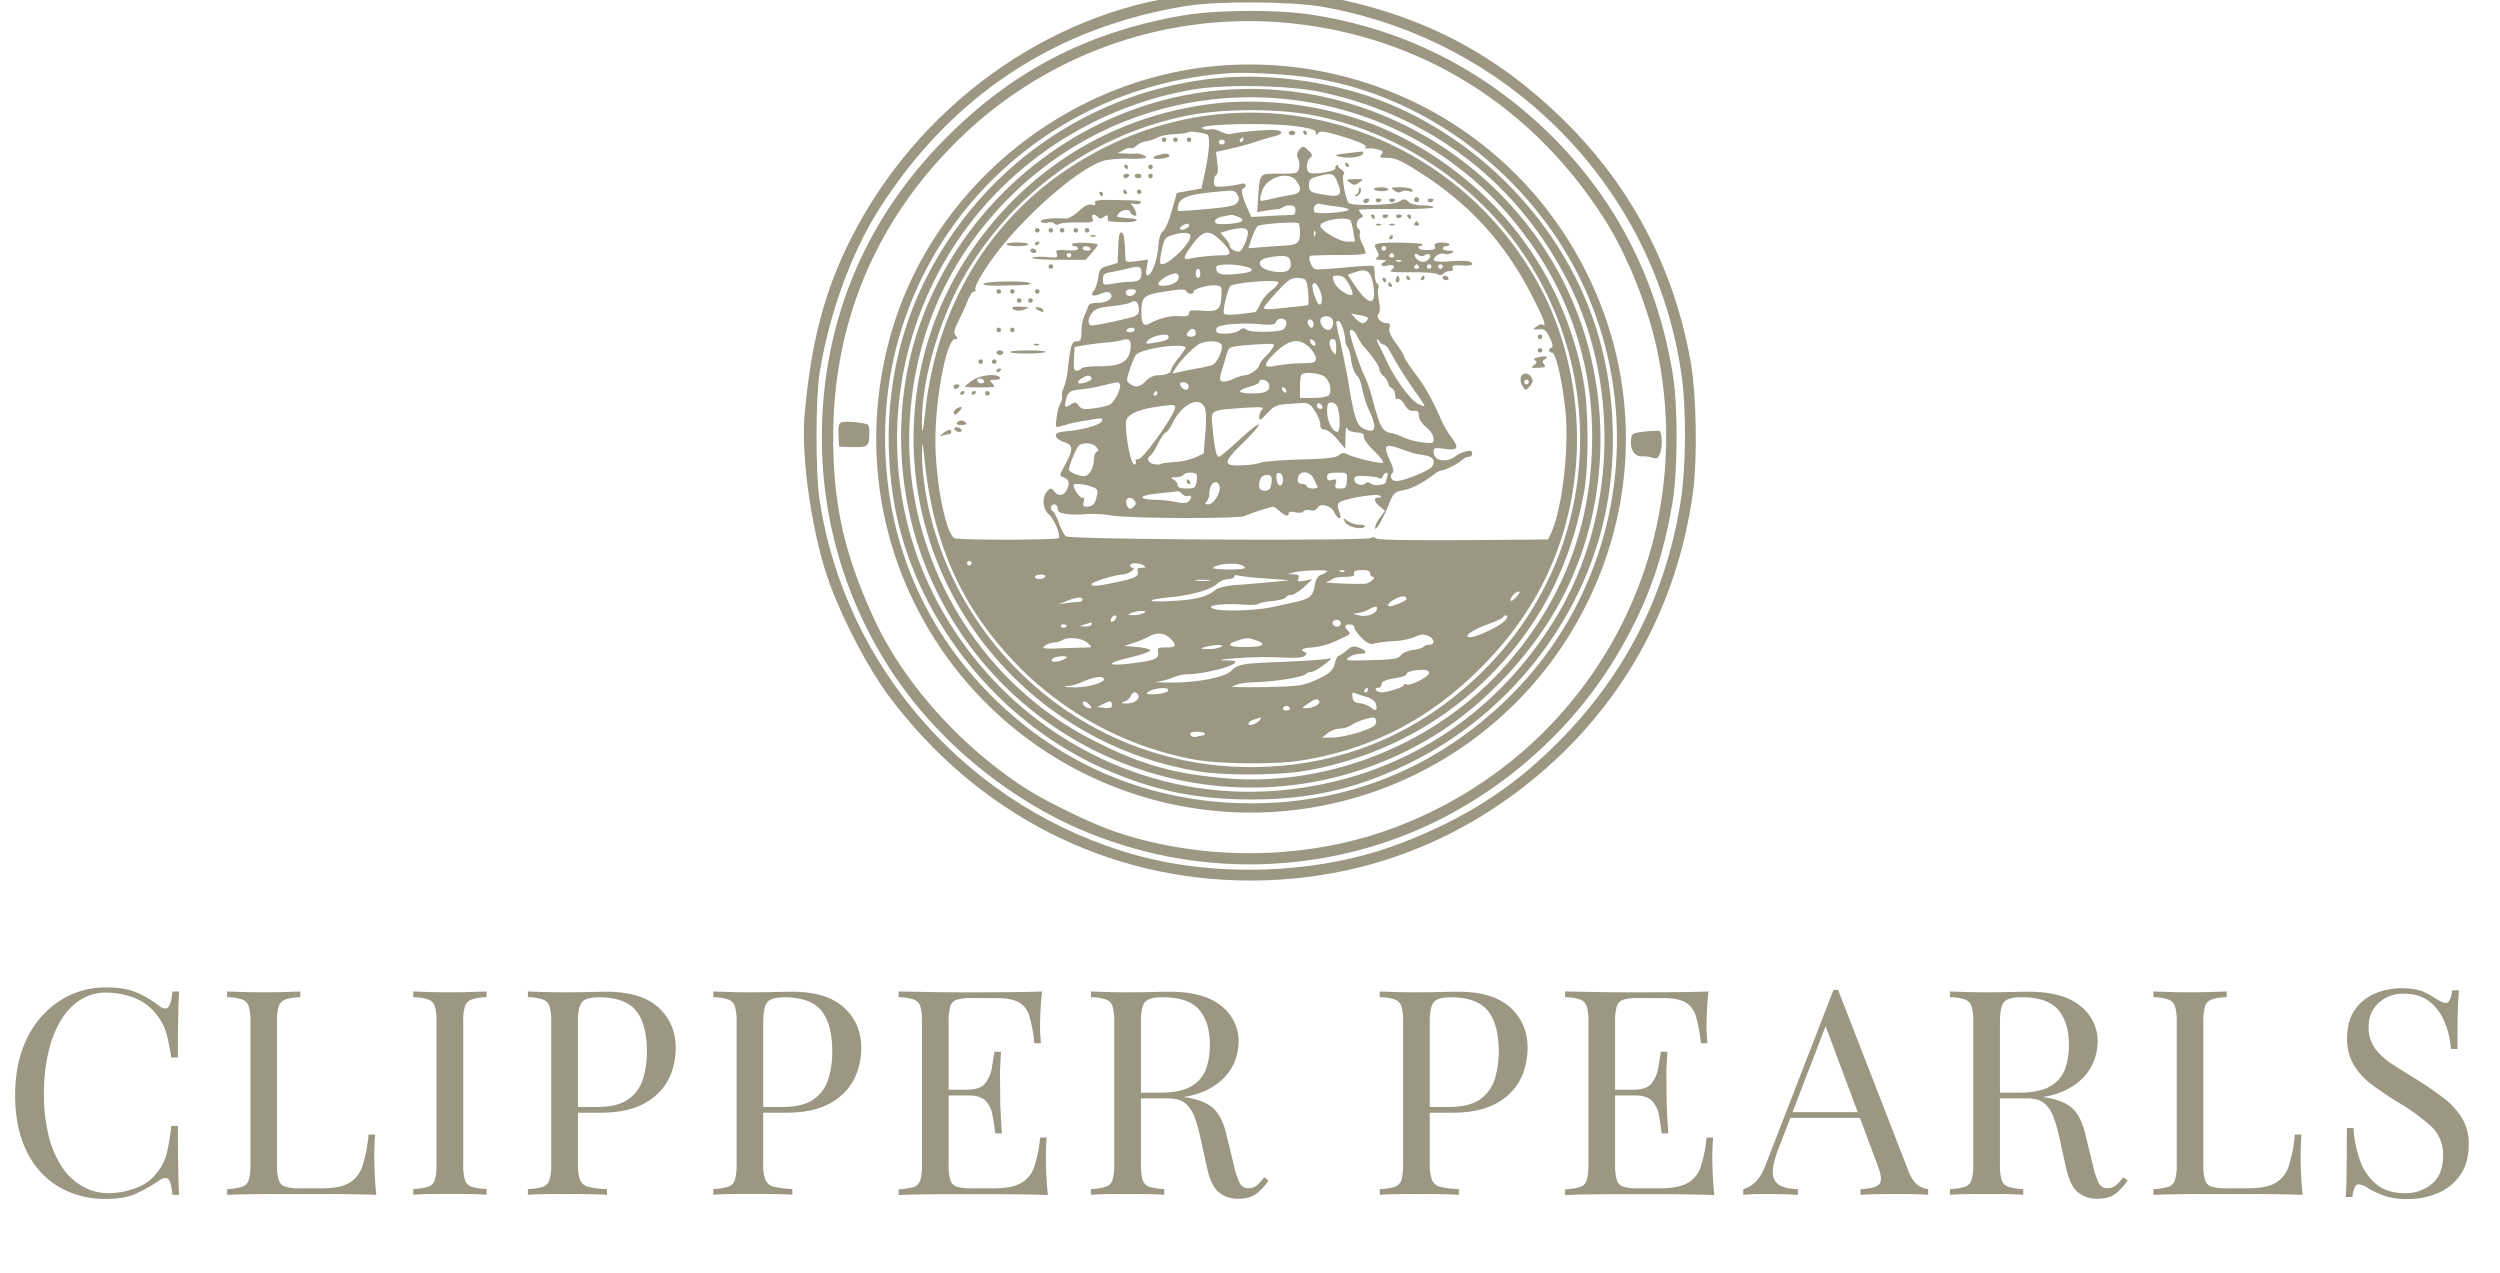 <svg id="Layer_1" data-name="Layer 1" xmlns="http://www.w3.org/2000/svg" xmlns:xlink="http://www.w3.org/1999/xlink" viewBox="0 0 1103.87 562.19"><defs><style>.cls-1{fill:none;}.cls-2{clip-path:url(#clip-path);}.cls-3{fill:#9b9782;}</style><clipPath id="clip-path"><rect class="cls-1" x="354.93" y="-4" width="394" height="393"/></clipPath></defs><g class="cls-2"><path class="cls-3" d="M536.52-3.7c-1.6.2-7,.9-12,1.5-62.1,7.8-119.6,49.4-149,108-11.6,23-17.5,45.8-20.3,77.9-1.6,19.1,3.7,54.2,11.3,74.5,6.3,16.9,17,37.1,25.9,49.1,39,52.09,96.4,81.5,159.6,81.5,44.1,0,85.2-13.91,120-40.8,42.2-32.4,68.6-78.4,75.6-131.3,1.9-14.8,1.4-42.3-1-56.3-7.2-41.4-26-77.51-55.5-106.7-30.7-30.4-64.4-47.81-107.6-55.5-8.5-1.5-40.4-2.81-47-1.9ZM584,3c82.7,14.7,146.5,79.8,158.4,162,2.3,15.6,2.1,41.5-.4,57-6.6,41-24.5,76.1-54,105.7-20,20.19-41,33.69-69.4,44.6-34.8,13.4-79.7,15.5-116.6,5.4-73.7-20.31-129.1-82.6-140.2-157.5-1.7-11.8-1.7-44.5.1-55.5,4.1-25.9,14-53.1,26.3-72.4C420,42.3,466.12,11.89,524,2.6c13.9-2.21,46.3-2,60,.4Zm0,0"/><path class="cls-3" d="M523,6.7c-41.9,7.1-75.1,24.1-104.6,53.5-36.4,36.19-55.5,82-55.5,133a187.6,187.6,0,0,0,31.3,104c21.5,32.5,56,59.69,92.3,72.8a188.41,188.41,0,0,0,129.7.3c39.9-14.5,75.7-44,97.5-80.6,13.3-22.2,20.5-42.1,24.9-68.5,2.2-13.6,2.3-42.5,0-56-6.7-41.1-24.5-76.2-53.1-104.81C655.62,30.7,619.12,12.3,577.72,6.3c-14.5-2.1-40.8-1.91-54.7.4Zm55.2,4.6c54.4,7.9,100.7,38.4,130.9,86.5,9.8,15.7,19,38.9,22.8,57.7,18.3,89.89-31,178.5-117.2,210.3-38.2,14.09-83.5,14.59-122.7,1.3-10.1-3.5-29.8-13-39-18.9-28.9-18.6-54.3-47-67.3-75.5-12.9-28.1-17.8-50.1-17.8-79.5-.1-50,18.4-94.6,53.7-129.9a183,183,0,0,1,156.6-52Zm0,0"/></g><path class="cls-3" d="M541.52,28.8c-70.5,4.4-132.3,55.4-149.4,123.4-9.9,39.2-5.6,79.5,12,114.8a165.45,165.45,0,0,0,296.6-.61c27.9-56.29,21.5-122.09-16.8-172.69-33.2-43.9-86.9-68.31-142.4-64.9Zm33.5,5c56.8,7,108.7,48.8,129,104,21.9,59.4,6.9,126.5-38.2,170.5-31.2,30.5-70,46.4-113.3,46.4-44.2,0-84.1-16.6-115.1-47.81-30.4-30.59-46.6-70.09-46.6-113.79,0-85.1,66.2-155,152.2-160.8,6.7-.41,22.4.3,32,1.5Zm0,0"/><path class="cls-3" d="M534.72,34.8c-54.4,6.3-101.4,39.3-126.1,88.7-14.2,28.3-19.2,60.89-14.5,94.2,7.5,52.8,45.9,102,96,122.9,20.9,8.79,38.6,12.29,61.9,12.4,27.6.1,49.7-5.3,74-17.9,39.5-20.6,69.5-57.8,80.9-100.4,6.9-25.7,7-55.1.2-81.6-12.4-48.71-50.3-90.71-98-108.9-22.5-8.5-51-12.2-74.4-9.4Zm48.8,5.9c48.6,10.4,87.2,40.4,109.4,84.8,23.2,46.4,20.2,106.3-7.6,149.89-26.9,42.41-68.5,68.31-118,73.41-57.4,5.9-113.4-21-145.8-70.2-44.3-66.9-29.3-157.8,34-207.4a158.79,158.79,0,0,1,70.9-31.6c14.2-2.5,42.8-2,57.1,1.1Zm0,0"/><path class="cls-3" d="M546,39.39c-62.6,2.5-118.6,44.11-139.8,103.81-12.3,34.6-10.9,75.5,3.8,110,36.8,86.6,140.8,120.69,221.5,72.69,24.1-14.29,46.7-38.69,59.4-64,21.2-42.09,21-94.59-.4-137.19-27.2-54-84.3-87.7-144.5-85.31Zm21.1,4.31a149.8,149.8,0,0,1,106.8,61A146.09,146.09,0,0,1,703,193.2c0,37.6-12.4,70.9-37.1,99.4-30.4,35.2-78.2,54.79-124.2,51.1-23.6-2-37.8-6-59-16.81-53.3-27-85.9-85.69-80.7-145.39,3.1-36.6,17.9-68.4,43.6-94.2a150.2,150.2,0,0,1,121.5-43.6Zm0,0"/><path class="cls-3" d="M532.52,46.2c-43.4,6.1-80.6,29.69-105,66.6-28.8,43.5-32.1,100-8.4,147.09a150.33,150.33,0,0,0,111.4,80.91c11.2,1.7,35,1.5,46.2-.5,38.2-6.8,71.4-26.91,94.5-57.3,14.7-19.4,23.8-40.8,28.4-66.8,1.8-10.4,1.8-34.5-.1-45.9-7.9-47.9-37.9-88.3-82.2-110.5-24.9-12.4-56.8-17.6-84.8-13.6Zm45.7,4.4A144,144,0,0,1,632,72.3c77.7,50.8,88.4,160.4,21.8,225-27.9,27.2-62.5,41.3-101.1,41.4a144.41,144.41,0,0,1-103.1-42.6,146.51,146.51,0,0,1-38.1-65.8c-2.6-9.2-4.5-22.4-4.4-30.1.1-6.4.2-5.9,1.4,5.1,4.1,37,17.4,65.2,42.8,90.5a147.06,147.06,0,0,0,76.1,39.59c11.2,2,35.9,2.21,47.1.41,31.2-5,56.8-18.3,79.5-41.1q37.65-37.65,41.9-89.9c2-25.4-3.2-53-14.3-75-34.9-69.1-117.4-98.9-187.4-67.7-48.5,21.5-79.5,64.7-85.6,119.1-1.2,10.5-1.4,11.2-1.5,5.5-.3-17.9,7.4-44.9,18-63.6,21.3-37.4,56.6-63.21,98.4-71.9,15.1-3.2,38.7-3.4,54.7-.6Zm-4.9,5.29c5.8.91,7.7,1.51,7.7,2.71s.2,1.29.9.3,1.9-1.1,6.7.2c9,2.4,15.9,5.2,14.3,5.9-.8.39-.3.6,1.1.5a15.14,15.14,0,0,1,4.8.6c1.9.6,2.1,1,1.1,2.2s-.5,1.4,2.8,1.4c3.1,0,6,1.19,12.9,5.6,23.5,14.7,39.6,32.5,52,57.6,4.3,8.5,5.3,11.5,3.5,10.4-.4-.3-1.7.1-2.7.9-1.8,1.3-1.7,1.4,1.1,1.2,2.5-.2,3.2.4,4.8,3.8,1.3,2.6,1.5,4.1.8,4.3-1.6.5-1.4,2.2.2,2.2s4.4,11.7,5.9,25.8c1.7,16.6-1.5,43.7-6.4,54l-1.3,2.7-37.4.3c-25.2.1-37.8-.1-38.6-.8s-1.6-.7-1.9-.2c-.9,1.4-133.2.8-135-.7-.8-.7-2.2-3.4-3.2-6.2s-2.2-4.9-2.6-4.9-.8-.7-.8-1.5a1.54,1.54,0,0,1,1.5-1.5,1.72,1.72,0,0,1,1.5,1.9c0,1.4,1,2,4.3,2.4a37.46,37.46,0,0,0,8.2,0,51.1,51.1,0,0,1,11.2.6c8.9,1.4,56.5,1.5,59,.2,1.6-.9,11.5-4.1,12.6-4.1a14.54,14.54,0,0,1,2.7,2c2.6,2.2,4,2.6,4,.9,0-.7,1.1-.8,2.9-.4s3.2.2,3.6-.4,1.7-.8,3-.5c1.6.4,2.6,0,3.2-1.1,1.3-2.3,6.1-.9,7.5,2.1.6,1.3,1.5,2.4,2,2.4,1,0,1-.3-.1-3.4-.7-1.7-.6-2.7.2-3.4,2-1.6,16-4.1,17.7-3.1,1.3.7,1.2.8-.2.9-2.5,0-2.2,1.8.5,4l2.2,1.8-2.3,3.2c-1.3,1.7-2.2,3.8-2,4.6.3,1.3,3.6-4.5,6-10.6,2-5,2.6-5.5,6.7-6.3,3.8-.8,8.2-3.1,13.6-7.2a7.18,7.18,0,0,1,3.1-1.5c1.5,0,7.3-3,9.2-4.8a5.34,5.34,0,0,1,2.8-1.2,1.45,1.45,0,0,0,1.4-1.5c0-1.2-.7-1.4-2.7-.9a12.32,12.32,0,0,0-4.3,1.9c-4.2,3.4-10,2.5-10-1.7,0-1.8.5-1.9,5-1.3,5.9.8,6.4-.3,2.5-5.6a40.91,40.91,0,0,1-4-6.9c-4.3-9.7-7.3-15.1-11.7-20.8-2.6-3.5-4.8-6.8-4.8-7.4s-1.6-3.2-3.6-5.9c-2.5-3.4-3.4-5.5-2.9-6.9s.2-2-1.3-2c-2.6,0-4.9-2.7-3.5-4.1.6-.6.7-2.7.2-5.5-.5-2.4-.6-5-.3-5.8a1.78,1.78,0,0,0-.5-2.1c-.6-.3-1.1-2.1-1.1-4s-.3-3.6-.7-3.8-6,.1-12.3.7-12.2,1-13.2.79c-1.5-.29-3.4-4.89-2.4-5.89.2-.2,5.9-.4,12.5-.4,7.8.1,12.1-.3,12.1-.9a13.07,13.07,0,0,0-1.6-4.1c-.8-1.71-1.3-3.71-1-4.5a1.6,1.6,0,0,0-.4-1.9c-1.6-1-1.1-4.2.7-4.9,1.2-.5,1.4-.91.5-1.8a3.65,3.65,0,0,1-1.2-1.8c0-.31,7.4-.5,16.5-.4S633,92,633,91.5s-2.1-.8-4.7-.8c-2.8,0-5.3-.6-6.4-1.6-1.5-1.4-2-1.4-4.1-.1-2.6,1.7-21.4,2.1-22.4.5-1.5-2.4-3.1-11.9-2.1-12.5.6-.4.2-1.2-.9-2s-1.8-1.61-1.6-1.8-.1-.4-.5-.31a1.5,1.5,0,0,0-.7,1.5c.2,1.31-9.8,2.91-11.5,1.81-1.6-.9-1.3-5,.3-6.4,1.3-1.1,1.2-1.5-.5-3.2-2.3-2.3-2.8-2.4-4.4-.21a3,3,0,0,0-.3,3.61,7.78,7.78,0,0,1,.4,4.3c-.6,2.3-1,2.4-8.6,2.4-9.1,0-8.6-.6-9.5,10.69l-.4,6.31,3.2-.6c1.8-.3,4.2-.6,5.4-.71a4.85,4.85,0,0,0,2.9-1,5.75,5.75,0,0,1,3.1-.69c1.6,0,2.3.6,2.3,2,0,1.1-.3,2-.7,2.1s-4.8.2-9.8.5l-9,.5-1.7-3.8c-2.5-5.8-3-8.11-1.8-8.8,1.8-1.1,1.1-2.7-1-2a47,47,0,0,1-7,1.1c-4.7.3-5,.2-5-2.1,0-1.31.5-2.7,1.1-3,.7-.5.8-2.5.4-5.4l-.6-4.7,5.8-1.3c3.2-.7,8.5-2.1,11.8-3.2s7.2-2.21,8.8-2.6c4.3-1.3,2.7-2.8-2.8-2.6-6.3.2-15.6,1.2-17.2,1.8-.7.19-2.6-.3-4.3-1.1s-3.7-1.3-4.5-1a5,5,0,0,1-3.2-.21c-5.3-2.09,29.3-3,42-1Zm-40.4,3.41c1.6.5,1.1,7.9-1.1,17.9l-1.3,6-5.5,1-5.4,1-2.2,7.8c-1.2,4.3-2.9,8.39-3.9,9.1s-1.8,2.9-2,6.1c-.4,6-2.7,12.69-4.5,13.3-1,.39-1.2-.4-.7-3.2l.6-3.7-5,.7c-4.7.6-4.9.5-5-1.7-.3-7.21-.6-10-1.2-10.6-1.3-1.2-1.8.5-2,6.8l-.2,6.3-4,1.2c-3.7,1-4,1.4-4.6,5.2-.3,2.2-1.1,4.8-1.8,5.6-2,2.4-.6,3.1,2.9,1.6,2.3-.9,3.4-1,4.2-.2,1.9,1.9-1,4.2-5.4,4.2-2.8,0-4,.5-4.4,1.7a41.2,41.2,0,0,1-1.7,4.2,19.61,19.61,0,0,0-1.2,6.7c0,3.4-.4,4.4-1.7,4.4-2.7,0-3,.9-4.4,13a37,37,0,0,1-1.7,7.5,6.72,6.72,0,0,0-.8,3.8,4.79,4.79,0,0,1-.7,3,18,18,0,0,0-1.6,6c-.7,4.6-.6,4.8,1.3,4.3,1.2-.3,3-.8,4-1.1s3.4-.8,5.2-1.1c9.8-1.71,9.9-1.71,9.4-.2-.7,1.7-7.8,3.8-15.3,4.5-4.2.4-5.2.8-5,2.1.2,1,1.8,2.1,3.6,2.7,3.7,1.1,4.1,3,1.6,7.8-.9,1.8-2.1,4.1-2.7,5.2s-.6,2-.1,2.2c3.2,1.1,3.8,2.2,2.8,5-1.1,3.4-4,4.2-5.9,1.6-1.3-1.6-1.5-1.7-3-.2-2.6,2.5-2.2,7.9.6,10.3,2.4,2.1,5.4,9.5,4.3,10.5-.8.9-43.6.9-45.8.1-3.9-1.4-8.6-25.1-8.6-43.2,0-19.11,5-44.8,8.7-44.8,1.3,0,1.3-.3.3-1.5s-.8-2.5,1.3-6.7c1.5-2.9,3.3-7,4.1-9.1s2-3.7,2.7-3.7.9-.3.6-.7c-1.1-1,5-11.11,11.7-19.3,14.3-17.5,35.9-35.6,45.5-37.9a53.86,53.86,0,0,1,10.9-.7c7,.2,9.2-.6,5.3-1.9a7.63,7.63,0,0,0-2.7-.4,33.85,33.85,0,0,1-4.4,0l-3.5-.2,2.5-1.3c1.4-.8,2.8-1.2,3.3-.91s1.6-.19,2.6-1.19a8.81,8.81,0,0,1,4.2-1.81A19.53,19.53,0,0,0,511,60.8c1.3-.8,4.8-1.5,7.8-1.6s5.6-.5,5.9-.81c.5-.59,5.2,0,8.2.91ZM549,61.7a1.1,1.1,0,0,1-1.1,1c-.5,0-.7-.5-.4-1s.8-1,1.1-1,.4.4.4,1Zm-8.2,1.1a1.34,1.34,0,0,1-2.6,0c-.2-.6.4-1.1,1.3-1.1s1.5.5,1.3,1.1Zm49.7,17.59c2.3,5.41,1.5,6.61-4.2,5.81-7.7-1.1-8.3-1.4-8.3-4.5,0-2.4.5-2.9,3.8-3.81,6.3-1.69,7.1-1.5,8.7,2.5Zm-18.1-.5c2.8,3.91,2,5.61-2.6,6.21-2.4.4-6.2,1.2-8.6,1.79s-4.5.91-4.7.61.1-2.2.8-4.3c2.1-6.1,11.9-8.9,15.1-4.31Zm-26,6.11a2.69,2.69,0,0,1,0,3.39c-.9,1.41-3.6,2-13.5,2.91-6.8.59-12.6,1-12.8.8a5.12,5.12,0,0,1,.3-2.8c.7-3,4.8-4.5,15.6-5.5,9-.91,9.1-.91,10.4,1.2Zm44,5.2c3.2.4,5.4,1,5,1.5-1.4,1.19-14.3,2-15,.9-1-1.71.5-4.1,2.3-3.6a75.48,75.48,0,0,0,7.7,1.2Zm-43.8,4.5c3.9,1.5,1.9,2.8-4.6,3.19-4.4.21-5.5,0-5.5-1.19,0-.9,1.3-1.7,3.5-2.1,1.9-.4,3.6-.71,3.7-.8s1.4.4,2.9.9Zm49.8,1.8a27.73,27.73,0,0,1,1.2,5l.7,4.2h-3.5c-3.3,0-11.8-5-11.8-7,0-2.5,12-4.4,13.4-2.2ZM574,102.7c0,4.4-1,5.3-6,5.69-1.9.11-6.5.41-10.2.71l-6.6.5,1.5-4.4c.8-2.4,2-4.81,2.7-5.4,1.1-.91,16.1-2,17.9-1.3.4.2.7,2.1.7,4.2Zm-49-3.1c0,1.1-3.1,2.4-3.9,1.6-.3-.31.1-1,.9-1.5,1.9-1.2,3-1.2,3-.1Zm26,3.1c0,2.3-2.1,7.19-3.4,8.19-1.3.81-4.6-.89-4.6-2.39,0-.7-1-2.2-2.1-3.4l-2.1-2.3,3.3-1c5.9-1.6,8.9-1.41,8.9.9Zm29.7,1.19c-.3.81-.6.5-.6-.59s.2-1.7.5-1.3a2,2,0,0,1,.1,1.89Zm-55.2-.19c1.7,2.69-11,14.9-13.1,12.69-.3-.29-.1-3,.6-6,1-4.79,1.4-5.5,4.3-6.5,4.3-1.29,7.4-1.39,8.2-.19Zm13.7,2.69c4.3,4.21,4.8,6.31,1.6,6.31a93.42,93.42,0,0,0-15,1.4c-3.8,1.1-3.6-.4.9-6.4,4.7-6.2,7.2-6.5,12.5-1.31Zm30.6,9.11c.6,3.8-1.3,5-6.6,4.5-7.7-.8-9.6-5.3-2.6-6.4,6.7-1.1,8.9-.71,9.2,1.9Zm-20.4,2.1c5.6,1.2,3.9,2.79-3.6,3.4-7.3.6-8.7.1-8.8-3.11,0-1.29,7-1.5,12.4-.29ZM504,120.7c0,3-1.3,3.8-6.5,3.8a52.44,52.44,0,0,0-6.2.8c-4.1.6-4.3.6-4.3-1.91,0-2.19.5-2.69,3.8-3.29,2-.3,5.1-1,6.7-1.4,5.6-1.5,6.5-1.2,6.5,2Zm26,0c0,1.1-.4,2-1,2s-1-.9-1-2,.5-2,1-2,1,.9,1,2Zm76.4,5.5c1.5,9.7-2.4,8.9-9.4-2l-1.9-2.9,3.2-1.1c5.3-1.9,7.1-.6,8.1,6ZM520,123.7c-1,1.9-6.9,3.3-8.4,2-1.3-1.3,6.6-6,8.1-4.81.9.71,1,1.61.3,2.81Zm75.7,2c1.2,2.2,1.8,4.2,1.4,4.4-1.6,1-7-2.7-8-5.5s-.8-2.9,1.7-2.9c2.1,0,3.2.9,4.9,4Zm-19.2-2c1.1,1.7,1.8,11,.9,11.1-1.5.2-5.6.7-12.8,1.39-4.8.51-6.7.41-6.5-.39.2-.6,2.9-3.8,5.9-7.1,4.5-4.9,6.1-6,8.7-6,1.7,0,3.5.4,3.8,1Zm-12.1.9c.3.5-1,2.1-3,3.6a18.71,18.71,0,0,0-5,6.1c-.8,1.89-1.8,3.39-2.2,3.5-8,1.2-13,1.5-13.7.7-.9-.9,1.8-12,3-12.4,4.1-1.6,20.2-2.71,20.9-1.5Zm18.6,4.1c1.3,3,.6,7.1-.9,5.4-1.3-1.5-3.1-7.5-2.5-8.5.8-1.4,2-.3,3.4,3.1Zm-43.7,1.8c-.3,6.3-1.4,7.19-8.4,6.7-4.9-.4-5.9-.2-5.9,1.1s-1,1.5-4.3,1.3c-4-.3-8.6.9-13,3.2-2.7,1.5-3.7.2-3.7-4.7,0-7.2.8-7.9,10.6-9.4,6.7-1.1,8.9-1.1,9.2-.2.4,1.4,3.2,1.7,3.2.3,0-1.2,6-3,9.5-2.8,2.9.2,3,.4,2.8,4.5Zm-37.9-1.3a3,3,0,0,1-2.5,1.5,1.79,1.79,0,0,1-1.9-1.5c0-.9.9-1.5,2.5-1.5,1.8,0,2.3.4,1.9,1.5Zm1.4,6.8c.3,2-.2,2.9-2,3.7-2.1.9-16.6,4-18.7,4-1.9,0-1.9-3-.1-5.3,1.6-2.1,3.2-2.6,8.8-3.2,3.8-.4,7.5-1.1,8.3-1.6,2.1-1.3,3.4-.5,3.7,2.4Zm101,4.1c.7.8-.9,2.6-2.2,2.6-.7,0-2.1-1-3.2-2.2l-1.9-2.1,3.4.7a16.5,16.5,0,0,1,3.9,1Zm-15.4,1.1c.7,2-.3,4.5-1.8,4.5-1.8,0-3.6-2.1-3.6-4.2,0-2.3,4.5-2.5,5.4-.3ZM568,142.6a4.26,4.26,0,0,1-1.2,2.8c-1.9,1.4-14.8,1.5-16.4.2-1.1-.9-1.8-.8-3.1.2-.9.8-3.6,1.5-6,1.5-3.5.1-4.3-.2-4.3-1.6s1.2-1.9,5.9-2.5a78.64,78.64,0,0,1,12.9-.1c5.7.5,7.1.3,7.6-.9.8-2.2,4.6-1.9,4.6.4Zm12,.7c0,.8-.4,1.4-.9,1.4-1.1,0-2.2-2.6-1.4-3.4s2.3.3,2.3,2Zm12.9,1.5a21.75,21.75,0,0,1,1.1,5.3,5.09,5.09,0,0,0,1,3.2c.5.5,1.1,2.5,1.4,4.4.5,4.2,1.6,7.1,3.2,8.7.7.7,1.5,3.2,1.9,5.5a47.22,47.22,0,0,0,3.1,9.49c3.7,7.91,2.8,10.51-2.8,7.71-2.8-1.4-4.1-5.7-6.7-21.9-.7-3.9-2.1-10.8-3.1-15.5-2.3-9.7-2.3-10-1.1-10,.5,0,1.4,1.4,2,3.1Zm-91.9.9c0,.5-.9,1-2.1,1s-1.7-.5-1.4-1a2.52,2.52,0,0,1,2.1-1c.8,0,1.4.4,1.4,1Zm27,1.6c0,.8-.9,1.4-2,1.4-2.2,0-2.6-1-.8-2.8,1.3-1.3,2.8-.7,2.8,1.4Zm71.3,1.2a22.22,22.22,0,0,0,3,4.7c4,4.5,6.7,8.4,6.7,9.7a6,6,0,0,0,2,3.3,5.77,5.77,0,0,1,2,3.2,2.39,2.39,0,0,0,1.5,1.9,3.53,3.53,0,0,1,1.5,3c0,1.4.5,2.2,1.3,1.9.6-.3,2,.8,2.9,2.5,1.2,2.1,2.4,2.9,4,2.69,1.8-.09,2.3.31,2.3,2.21,0,1.4,1.3,3.4,3.3,5.1s3.2,3.6,3.2,5c0,2.1-.2,2.2-5.2,1.6a32.49,32.49,0,0,1-7.7-2,25.66,25.66,0,0,0-5.9-2.1c-3.9-.8-4.7-2.3-7.9-13.9a70.32,70.32,0,0,0-3.7-11.2c-1.4-2-6.6-17.6-6.6-19.5s2.2-.8,3.3,1.9Zm-83.3.1c0,1.4-1.2,1.9-6.1,2.7-4,.7-4.3.6-3.1-.9,1.8-2.2,9.2-3.6,9.2-1.8Zm-16.8,5.1c-.5,5.8-4.1,8-13.4,8-4.2,0-8,.4-8.3,1a2.82,2.82,0,0,1-2.1,1c-1.2,0-1.4-1.1-1.2-5.2l.3-5.3,4-.7c2.2-.4,6.9-1,10.5-1.3a41.89,41.89,0,0,0,6.9-1.1c.3-.3,1.2-.3,2.1-.2,1.1.3,1.4,1.3,1.2,3.8Zm81.6-2.2c.6,1.8-1.5,1.4-2.2-.4-.4-1-.1-1.4.6-1.2a3.12,3.12,0,0,1,1.6,1.6Zm9.2,1.9c-.1,3.6-.2,3.7-1.5,1.9-1.9-2.6-1.9-5.6,0-5.6,1.1,0,1.5,1.1,1.5,3.7Zm21-1.2c.6,0,1.6,1,2.3,2.2a207.76,207.76,0,0,0,11.9,19,42.15,42.15,0,0,1,3.8,5.8c0,.3-1.3-.1-2.9-.9-3.4-1.8-10.1-10.9-13.7-18.6-1.4-3-2.9-6.3-3.5-7.2-1.2-2.3-1.2-3.7.1-1.8a3.07,3.07,0,0,0,2,1.5Zm-71.6.1c.8,2-2.1,8.1-4.2,8.9a47.48,47.48,0,0,1-6.7,1.5c-2.7.5-6.3,1.2-8,1.6l-2.9.7,1.8-2.9c2.4-3.6,7.5-8.7,10.1-10.2,3.1-1.7,9.2-1.5,9.9.4Zm38.8,1.1c1.5,1.5,2.8,3.6,2.8,4.8,0,1.9-.6,2.1-6.7,2.2a73.82,73.82,0,0,0-11,1.1c-5.9,1.3-5.7-.6.4-6.4,5.9-5.4,10.1-5.9,14.5-1.7Zm-16.1,0a19.8,19.8,0,0,1-3.5,4.2c-1.4,1.4-2.6,3-2.6,3.7,0,1.4-4.3,4.4-6.4,4.4a16.23,16.23,0,0,0-5,1.6c-1.9.9-4.1,1.4-4.9,1.1-1.3-.5-1.3-1.1-.2-4.9.8-2.4,1.7-5.7,2.2-7.3.8-2.8,1.3-3,6.3-3.6,3-.3,7.7-.6,10.3-.7,4.3-.2,4.7,0,3.8,1.5Zm-38.7.5a59.55,59.55,0,0,1-3.6,4.9c-1.5,2-2.8,4.1-2.8,4.7,0,1.3-2.5,2.2-5.9,2.2a7.74,7.74,0,0,0-5.1,2.5c-2.6,2.8-4.8,3.1-7.2,1.2-1.5-1.1-1.5-1.6.1-6.4.9-2.9,2.2-5.8,2.8-6.4,3.1-3.1,23.4-5.5,21.7-2.7Zm61.3,12.3c2.4,1.7,3.6,6.4,2.1,8.2-.6.8-3.4,1.3-6.9,1.3H574v-4.8c0-2.7.3-5.2.7-5.5,1.2-1.3,7.8-.7,10,.8Zm-102.7,1c0,1.1-5.1,2.7-5.9,1.9s3.1-3.5,4.7-3.2c.7.2,1.3.7,1.2,1.3Zm78.3,2.4c.8,3-1.2,4.1-7.6,4.1s-6.9-1.31-.7-3c2.2-.6,4-1.5,4-2,0-1.8,3.8-1,4.3.9Zm-65.8.1c.8,1.4-2.4,7.9-4.5,9a31,31,0,0,1-7,1.6c-4.5.6-5.5.4-6.7-1.2s-1.7-1.7-3.3-.6c-2.8,1.7-3.1,1.5-2.4-1.61.9-3.79,1.8-4.5,6.1-4.89a67.49,67.49,0,0,0,9.8-1.7c7.7-1.8,7.3-1.8,8-.6Zm30,0c1.1,1.7-.5,3.2-2.1,1.9a3.35,3.35,0,0,1-1.4-2c0-1.2,2.7-1.1,3.5.1Zm43.5,3.1c0,.6-.4.7-1,.4a2.34,2.34,0,0,1-1-1.6c0-.6.5-.7,1-.4a2,2,0,0,1,1,1.6Zm-57,.9a1.1,1.1,0,0,1-1.1,1c-.5,0-.7-.5-.4-1s.8-1,1.1-1,.4.4.4,1Zm21,6.5c.6,1.5.7,6.2.2,11.3l-.7,8.7-3.5,1.7a29,29,0,0,1-9.2,2.1c-3.2.2-6,.6-6.3.9s-1.7.3-3,0c-2.5-.4-3.4-2.5-1.6-3.7.6-.3,2-2.6,3.3-5.1s2.8-4.9,3.5-5.1,2-2.1,2.9-3.9c4.2-8.8,12.2-12.6,14.4-6.9Zm47.1-.8c2.4,3.1,3.9,6.2,3.9,8.3a1.77,1.77,0,0,0,1.9,2c1.1,0,3.6,1.9,5.5,4.2l3.6,4.2.1-5.5c.1-3,.3-4.6.6-3.7.3,1.1,1.7,1.8,4.1,2,2.8.2,3.6.7,3.4,2-.1.9,1.8,3.6,4.5,6.2s4.4,4.8,4,5.2c-.7.7-13.1-2.2-16-3.8a2.74,2.74,0,0,0-3.5.5c-1.3,1.1-5.5,1.6-17.3,1.9-8.5.3-16.2.9-17,1.3s-4.1,1.1-7.5,1.2c-9.6.6-9.7-.9-.8-9.6,4.1-4,7.4-7.7,7.2-8.3s-4,2.5-8.5,6.6-8.5,7.6-9.1,7.6c-1.1,0-2-3.9-2.8-13-.8-7.9-1.4-7.5,13.6-8.6,7.9-.5,9.3-.4,8.3.7a5.45,5.45,0,0,0-1.3,3.4c.1,1.7.5,1.5,3.5-1.7s4.1-3.7,8.7-4.11c2.9-.19,6.2-.39,7.4-.49a4.85,4.85,0,0,1,3.5,1.5Zm4.6.9c-.9.9-2.8-.6-2.1-1.8.4-.6,1-.6,1.7.1s.8,1.29.4,1.7Zm6.9-.41c1.3,4,1.2,10.81-.1,10.81-2.1,0-4.5-4.7-4.5-9,0-3.31.3-4,1.9-4a3.06,3.06,0,0,1,2.7,2.19Zm-71.7,0c-.2,3.31-14.1,22.81-16.2,22.81-1,0-1.6.4-1.2.9a1.13,1.13,0,0,1-.4,1.5c-1.2.8-3.2-7-3.8-14.5-.4-5.3-.3-5.8,2.4-7.71,1.5-1.09,5.7-2.39,9.3-3,9.2-1.39,10-1.39,9.9,0Zm-34.8,17.51c1.1,1.3,1.1,1.7.2,2-.7.3-1.3,2-1.3,3.8a10.46,10.46,0,0,1-1.7,5.4c-1.6,1.9-2.2,2-5.5,1.1-2.1-.6-3.8-1.7-3.8-2.4,0-1.7,2.9-8.7,4.2-10.4,1.5-1.7,6.3-1.5,7.9.5Zm135.8,1.3c2.9,1,5.6,1.9,6,1.8a37.2,37.2,0,0,1,3.9.7c2.4.6,3.2,1.3,3.2,3s-1.2,2.8-5.7,4.8c-8.3,3.6-12.1,4.3-12.9,2.2a2,2,0,0,1,.4-2.4c.7-.4.5-2-.9-5-3.4-7.7-2.7-8.3,6-5.1Zm-91.6,10.8c.3.4.3,1.9,0,3.5-.5,2.4-1,2.7-4.4,2.7-2.7,0-3.9-.4-3.9-1.5a3.53,3.53,0,0,0-1.7-2.4c-1.6-.9-1.4-1,.9-1.1,1.5,0,3-.5,3.3-1,.7-1.2,5.2-1.4,5.8-.2Zm38.2,2.2c0,3.2-2.1,3.7-2.7.6-.3-1.4-.3-2.8,0-3.1,1.2-1.1,2.7.3,2.7,2.5Zm13.6-.3c.7,1.6,1.5,3.1,1.7,3.5s-.8.8-2.2.8-2.6-.5-2.6-1-.9-1-2-1c-1.3,0-2-.7-2-1.8,0-4.2,5-4.5,7.1-.5Zm14.6.8c-.2,3.1-.5,3.5-2.9,3.5-2.2,0-2.5-.3-2-2.2s.2-2-1.6-1.6-2.2.2-2.2-1.3.7-1.9,4.4-1.9c4.5,0,4.5,0,4.3,3.5Zm17.9-1.9a10.35,10.35,0,0,0-.6,2.4c0,1.4-5.1,2.1-6.6.9-1-.8-1.8-.9-2.5-.2-1.5,1.5-4.9.4-4.9-1.7,0-1.5.8-1.7,4.9-1.5,2.7.1,5.4.5,6,.9s1.4,0,1.7-.8,1.1-1.6,1.6-1.6.7.7.4,1.6Zm-51.3.2c.3.4.3,1.9,0,3.5-.4,2-1.1,2.7-2.9,2.7-2.5,0-3.1-2-1.8-5.4.6-1.6,3.9-2.2,4.7-.8Zm-22.9,3.9c1,2.5-2.4,8.3-4.8,8.3-1.6,0-1.7-.3-.8-1.2a6.15,6.15,0,0,0,1.2-3.8c0-4.2,3.2-6.5,4.4-3.3Zm-56.6.4c2.8,1,3.1,1.4,2.5,4.2-.7,3.5-1.8,4.7-4.6,4.7-1.4,0-1.7-.5-1.2-2s.2-2-.8-2-3.7-3.8-3.7-5.5c0-.9,4.7-.5,7.8.6Zm40.2,3.3a2.49,2.49,0,0,0,2.6.9c1.7-.6,1.8,1.1.1,2.5-.8.7-2.6.8-5.2.2a49.82,49.82,0,0,0-9.2-1c-2.8,0-5.4-.4-5.8-.9-.5-.9,2.7-1.6,11.5-2.4,1.9-.2,3.8-.5,4.1-.5s1.2.4,1.9,1.2Zm-21.1,2.9a1.6,1.6,0,0,1-.1,2.5c-1.6,1.6-2.5,1.5-3.2-.4-1.2-3,1.2-4.5,3.3-2.1ZM429,248.7a1,1,0,0,1-1,1,1.08,1.08,0,0,1-1-1,1,1,0,0,1,1-1,1,1,0,0,1,1,1Zm76,1c1.2.8,1,1-.9,1-1.6,0-2.1.4-1.8,1.4.9,2.2-1.1,3.29-9.5,5-8.6,1.79-10.8,2-10.8.79,0-.89,10.7-4.19,13.6-4.19a8.24,8.24,0,0,0,4-1.5c1.1-.81,1.4-1.5.7-1.5a1.23,1.23,0,0,1-1.3-1c0-1.31,4-1.31,6,0Zm43.4-.1c1.1.4,1.5,1,1,1.3-1.4.9-14.7.6-13.7-.2,1.8-1.8,9.4-2.4,12.7-1.1Zm37.6,2.6c0,.3-1.1,1-2.4,1.5-1.8.6-2.6,1.9-3.1,5-.4,2.6-1.4,4.4-2.8,5.19-2.2,1.21-3.7,1.61-16.2,4.21-7.5,1.6-22.7,2-26,.6s4.4-2.31,12.6-1.81c3.8.31,7.1.21,7.4-.19s3-1,6.2-1.31,5.9-1.09,6.1-1.69a2.64,2.64,0,0,1,2.3-1c1.1,0,3.6-1.6,5.7-3.5l3.7-3.5-3.4.69c-2.9.5-3.3.41-2.8-1s0-1.69-2.1-1.79l-2.7-.1,3-.8c3.5-.9,14.5-1.2,14.5-.5Zm7.7.1a2,2,0,0,1-1.9.09c-.8-.29-.5-.59.6-.59s1.7.2,1.3.5Zm11.3.9a1.37,1.37,0,0,0,1.2,1.5c1.7,0-1.2,2.8-3.2,3-3.1.4-19.4-.31-17.5-.7a9.31,9.31,0,0,0,3-1.4c.5-.5,2.8-.9,5.2-.9s4.2-.31,4.2-.81c-.3-1.79.3-2.19,3.6-2.19,2.4,0,3.5.5,3.5,1.5Zm-143.5,1.5a3.5,3.5,0,0,1-2.6,1c-1,0-1.9-.5-1.9-1s1.2-1,2.6-1,2.3.4,1.9,1Zm97.2.69,10.8.81-7,.69c-3.8.41-10.8,1-15.5,1.31s-9.2,1.3-10,2c-3.9,3.3-8.4,4.5-18.7,5.1-12.3.8-13.4-.41-1.6-1.6,9.9-1,17.9-3.31,20.7-5.9a8,8,0,0,1,4.9-2.1c1.5,0,2.7-.5,2.7-1.1s.7-.9,1.5-.5a103.86,103.86,0,0,0,12.2,1.29Zm-24.9,1a24.08,24.08,0,0,1-5.5,0c-1.6-.19-.3-.39,2.7-.39s4.3.2,2.8.39Zm135.4,7.5c-1.4,1.5-2.2,1.81-2.2.91,0-1.5,3.2-4.3,3.9-3.5.3.3-.5,1.4-1.7,2.59Zm-48.2.71c0,.6-5.7,3.1-7.3,3.1-1.8,0-.4-1.9,2.5-3.31,3.1-1.5,4.8-1.39,4.8.21Zm-143,.1a1.2,1.2,0,0,1-1.2,1c-.7,0-3.1.3-5.3.5l-4,.6,3.5-1.41c4.3-1.79,7-2,7-.69Zm130,4c0,2.19-4.4,3.9-8,3-2.8-.6-3-.81-1-.9a15.9,15.9,0,0,0,5-1.5c3.1-1.7,4-1.91,4-.6Zm-103,2a10.48,10.48,0,0,1-4.5.9c-2.6,0-2.7-.21-1-.9a12.87,12.87,0,0,1,4.5-.9c2-.1,2.2.09,1,.9Zm-12.2,2.19a3.11,3.11,0,0,1-1.6,1.61c-.7.2-1-.2-.6-1.2.7-1.8,2.8-2.2,2.2-.41Zm172.6,0c-1.2,3-15.7,9.81-17.3,8.21-1-.9,3-3.3,9.2-5.6,3.2-1.11,6-2.5,6.3-2.9.8-1.4,2.4-1,1.8.29ZM592,275.2a1.45,1.45,0,0,1-1.4,1.5c-1.7,0-2.8-1.4-1.9-2.4,1.2-1.2,3.3-.6,3.3.9Zm-110,.5c0,.5-1.2,1-2.7.9l-2.8-.1,2.5-.8c1.4-.4,2.6-.81,2.8-.9s.2.3.2.9Zm-11,.4c0,1.1-1.9,1.5-2.5.6-.3-.5.1-1,.9-1s1.6.19,1.6.4Zm127,1c0,.7,1.5,2.79,3.2,4.5,2.6,2.5,3.8,3.1,5.8,2.5a55,55,0,0,1,8.3-1,29.89,29.89,0,0,0,9.2-1.8c2.5-1.2,4-1.41,5.9-.6,3,1.1,3.5,4,.7,4a3.23,3.23,0,0,0-2.5.9c-.3.4-2.4,1.1-4.7,1.4s-4.6,1.3-5.4,2.39c-1.1,1.5-3.1,1.81-13.2,2.11-10.8.3-11.6.2-9.8-1.2a9.47,9.47,0,0,1,4.8-1.6c3.5,0,3.5-1.31-.2-2.7-2.5-.9-3.3-.7-5.6,1.3a13.76,13.76,0,0,1-3.6,2.4c-.4,0-1,1.3-1.4,2.9-.8,3.6-2.6,5.1-9.5,8.1-4.9,2.1-7.2,2.4-21.5,2.69-8.8.11-15.3,0-14.5-.29l3-1.1a42.21,42.21,0,0,1,8-.8c8.6-.31,20.1-2.2,21.4-3.5a4.3,4.3,0,0,1,2.5-1c.9,0,3.4-1.4,5.6-3.1,4-3.1,4-3.1,1-2.6-1.6.3-10.6.89-20,1.3-17,.59-18.9,1-22,4-2.7,2.7-14.2,5-25.5,5.09-5.8,0-8.9-.19-7-.39a26.61,26.61,0,0,0,6.7-1.8,19.74,19.74,0,0,1,7.1-1.5c5.2,0,17.6-2.81,19.9-4.6,1.6-1.21,1.2-1.4-3.7-1.5-3.7-.1-1.9-.5,5.5-1a162.55,162.55,0,0,1,19.5-.3c5.5.3,9,.09,10-.6,1.1-.9,1.2-1.31.3-1.7-2.6-1-1.2-1.9,3.1-2.11a33,33,0,0,0,10.3-2.79c7-3.21,7-3.1,5.5-4.6-1.8-1.8-1.5-2.8.8-2.8,1.1,0,2,.6,2,1.4Zm-81,5.1c2.8,3,2.3,3.69-2.5,3.69-3.1,0-3.6.31-3.2,1.91.6,2.4-.9,3.5-5.8,4.3-16.1,2.5-19.9,1.29-6.1-1.9,4.6-1.1,8.4-2.5,8.5-3s-2.5-1.2-5.6-1.5l-5.8-.5,4-1.31a40.33,40.33,0,0,0,6.5-2.69c3.8-2.2,7.4-1.81,10,1Zm-37,1.5c1.4,1.1,2.1,2,1.5,2.1s-5.7.2-11.5.4c-9.3.4-10.3.19-8.6-1.1a9,9,0,0,1,4-1.4,8,8,0,0,0,3.6-1c2.5-1.6,8.3-1.1,11,1Zm74.8-.9c4.9,1.7,2.8,2.9-4.9,2.9-7.4,0-8.9-1.1-3.6-2.81,4.3-1.39,4.9-1.39,8.5-.09ZM539,285.7a14.09,14.09,0,0,1-5.5.9c-3.5-.1-3.7-.21-1.5-.9a30.66,30.66,0,0,1,5.5-.9c2.3,0,2.6.2,1.5.9Zm-68,4.5c0,.3-1.2,1-2.6,1.5-2.9,1.1-5.4.3-3.3-1.1,1.5-.9,5.9-1.21,5.9-.4Zm160,7c0,1.6-8.5,5.9-10,5-.6-.31-1-.31-1,.19,0,.91-7.1,3.31-9.9,3.31a3.5,3.5,0,0,1-2.6-1c-.3-.6.1-1,.9-1a1.48,1.48,0,0,0,1.6-1.4c0-1.5,1.2-2,7.3-3.1,2-.31,3.7-1,3.7-1.5,0-1,2.4-1.7,6.8-1.9,2.2-.1,3.2.4,3.2,1.4Zm-143.6,2.4c1.1,1.7-7.3,4.1-13.7,3.9-3.6-.11-4.7-.3-2.7-.5a22.26,22.26,0,0,0,5.5-1.3c6-2.7,10.1-3.5,10.9-2.1Zm28.4,5.29c-.3.81-2.6,1.41-5.4,1.61q-4.8.3-3.9-.61c2.2-2.09,9.9-2.89,9.3-1Zm88.2-.19a1.1,1.1,0,0,1-1.1,1c-.5,0-.7-.5-.4-1s.8-1,1.1-1,.4.4.4,1Zm-101.5,2c1.1,1.8-1.6,4-4.9,3.9-2.7,0-2.8-.1-1-.9a4.64,4.64,0,0,0,2.7-2.4c.7-1.8,2.3-2.1,3.2-.6Zm101.2,1.1c1.8.59,3.5,1.8,3.8,3,.9,2.8-.1,3.5-2.2,1.59a11.12,11.12,0,0,0-4.8-1.89c-2.3-.2-3.1-.9-3.3-2.7-.3-2-.1-2.3,1.5-1.6,1,.4,3.2,1.1,5,1.6Zm-113,4.59a8,8,0,0,1-3.4.11l-2.8-.3,3-1.5c2.5-1.31,3.1-1.31,3.3-.2a2.34,2.34,0,0,1-.1,1.89Zm91.8-2.79c.7,1.29-2.7,3.1-5.7,3.1-2.2,0-2.1-.1.7-2,3.4-2.2,4.1-2.4,5-1.1Zm-101.4,1.7c1.2,1.4,1.1,1.59-.5,1.3a3.46,3.46,0,0,1-2.4-1.71c-.5-1.69,1.3-1.5,2.9.41Zm88.4,1.4c.3.5-.3,1-1.5,1s-1.8-.5-1.5-1a1.63,1.63,0,0,1,3,0Zm-13.4,5.4c-1.5,1.79-5.3,2.79-4.8,1.29.3-1,1.5-1.5,5.6-2.59.2-.1-.2.5-.8,1.3Zm51.4-.4a2.45,2.45,0,0,1-.5,2.5c-1.7,2-13.8,5.5-19,5.5h-4.3l2.6-2a10.24,10.24,0,0,1,5.4-2,9.75,9.75,0,0,0,5.2-1.7,26.66,26.66,0,0,1,9.3-3.2c.4-.1,1,.4,1.3.9ZM532,323.89a.78.78,0,0,1-.7.81,16.55,16.55,0,0,0-2.9.6c-1.3.3-2.3,0-2.7-.8-.3-1,.4-1.4,2.9-1.4,1.9,0,3.4.4,3.4.79Zm0,0"/><path class="cls-3" d="M569,58.7c0,.5.7,1,1.5,1s1.5-.5,1.5-1-.7-1-1.5-1-1.5.4-1.5,1Zm0,0"/><path class="cls-3" d="M575.52,58.7c.3.5.8,1,1.1,1s.4-.5.4-1a1,1,0,0,0-1.1-1c-.5,0-.7.4-.4,1Zm0,0"/><path class="cls-3" d="M594.52,67.7c-4.9.5-5.5.69-3.4,1.4,3.6,1,10.2.4,10.7-1.21.2-.59,0-1.09-.5-1s-3.5.41-6.8.81Zm0,0"/><path class="cls-3" d="M594,72.7a1.1,1.1,0,0,0,1.1,1c.5,0,.7-.5.4-1s-.8-1-1.1-1-.4.4-.4,1Zm0,0"/><path class="cls-3" d="M595.72,80.39c2.1,1.61,2.5,1.61,4.8-.09,1.7-1.2,1.5-1.3-2.3-1.2s-4.1.2-2.5,1.29Zm0,0"/><path class="cls-3" d="M600,83.89a2.4,2.4,0,0,1-1.2,2.11c-1,.39-1,.6,0,.6,1.4.1,2.8-2.6,1.8-3.6-.3-.4-.6.1-.6.89Zm0,0"/><path class="cls-3" d="M606.72,83.39c-.3.5,1,.91,2.9,1s3.4-.29,3.4-.79c0-1.1-5.7-1.21-6.3-.21Zm0,0"/><path class="cls-3" d="M615.62,84.1c1.1.9,2.3,1.1,2.9.6a4.93,4.93,0,0,1,3.5-.31c1.6.41,2.1.31,1.6-.5s-2.8-1.19-5.4-1.19c-4.2,0-4.4.1-2.6,1.4Zm0,0"/><path class="cls-3" d="M624.62,87.6a1.08,1.08,0,1,0,1.5-.3,1,1,0,0,0-1.5.3Zm0,0"/><path class="cls-3" d="M602,88.7a1,1,0,0,0,.9,1,2.14,2.14,0,0,0,1.6-1c.3-.6-.1-1-.9-1s-1.6.4-1.6,1Zm0,0"/><path class="cls-3" d="M607.52,88.7a1.22,1.22,0,0,0,1.6.5c1.4-.9,1.1-1.5-.7-1.5-.8,0-1.2.5-.9,1Zm0,0"/><path class="cls-3" d="M613.52,88.7a1.22,1.22,0,0,0,1.6.5c1.4-.9,1.1-1.5-.7-1.5-.8,0-1.2.5-.9,1Zm0,0"/><path class="cls-3" d="M630.52,88.7a1.22,1.22,0,0,0,1.6.5c1.4-.9,1.1-1.5-.7-1.5-.8,0-1.2.5-.9,1Zm0,0"/><path class="cls-3" d="M605.52,95.7c.3.5.8,1,1.1,1s.4-.5.4-1a1,1,0,0,0-1.1-1c-.5,0-.7.4-.4,1Zm0,0"/><path class="cls-3" d="M610.52,95.7a1.22,1.22,0,0,0,1.6.5c1.4-.9,1.1-1.5-.7-1.5-.8,0-1.2.5-.9,1Zm0,0"/><path class="cls-3" d="M616.52,95.7a1.22,1.22,0,0,0,1.6.5c1.4-.9,1.1-1.5-.7-1.5-.8,0-1.2.5-.9,1Zm0,0"/><path class="cls-3" d="M621.52,95.7c.3.5.8,1,1.1,1s.4-.5.4-1a1,1,0,0,0-1.1-1c-.5,0-.7.4-.4,1Zm0,0"/><path class="cls-3" d="M624.52,98.7c-.3.5.1,1,1,1s1.3-.5,1-1-.8-1-1-1-.7.4-1,1Zm0,0"/><path class="cls-3" d="M607.82,99.39a2,2,0,0,0,1.9-.09c.4-.3-.2-.6-1.3-.5s-1.4.3-.6.59Zm0,0"/><path class="cls-3" d="M613.82,99.39a2,2,0,0,0,1.9-.09c.4-.3-.2-.6-1.3-.5s-1.4.3-.6.59Zm0,0"/><path class="cls-3" d="M613.52,104.7c-.3.5-.1,1,.4,1a1.1,1.1,0,0,0,1.1-1c0-.6-.2-1-.4-1s-.8.4-1.1,1Zm0,0"/><path class="cls-3" d="M608.82,107.5c-2.1.39-2.2.7-.7,3.39.9,1.61.8,2.31-.2,2.91s-.3.9,2.1,1c1.9.09,2.7.3,1.8.59s-1.8.91-1.8,1.5,1,.81,2.4.41c2.9-.7,4.1.3,2,1.9-1.3.9.5,1.1,8.7,1,5.7,0,11,.3,11.7.9a1.72,1.72,0,0,0,2.4-.21,4.76,4.76,0,0,1,3-1.19c1.1,0,1.5-.5,1.2-1.4-.4-1.1.5-1.3,4-1.1,2.5.2,4.6,0,4.6-.5,0-1.5-2.6-1.81-9.8-1.31s-8.7-.19-5.7-2.69a4,4,0,0,1,3.2-.6,4.71,4.71,0,0,0,3.3-.4c1.2-.81.9-1-1.2-1-1.6,0-2.8-.5-2.8-1s.7-1,1.5-1,1.5-.4,1.5-.81-1.6-.79-3.5-.79c-2.7.1-3.4.5-3,1.7s-.3,1.5-3,1.59c-1.9.11-3.8-.29-4.1-.79a.55.55,0,0,1,.5-.9c.6,0,1.1-.31,1.1-.81,0-.69-16.2-1.09-19.2-.39Zm3.2,2.2a1,1,0,0,1-1,1,1.08,1.08,0,0,1-1-1,1,1,0,0,1,1-1,.94.94,0,0,1,1,1Zm3.5,3c.3.5-.1,1-1,1s-1.3-.5-1-1,.8-1,1-1,.7.4,1,1Zm13.5,0c2-1.2,3.3-.1,1.9,1.6s-3.7,1.8-5.4,0c-1.6-1.6-.8-3.1.9-1.6a2.44,2.44,0,0,0,2.6,0Zm-10.3,2.6a2,2,0,0,1-1.9.09c-.8-.29-.5-.59.6-.59s1.7.2,1.3.5Zm7.8,2.4c.3.5-.1,1-1,1s-1.3-.5-1-1,.8-1,1-1,.7.4,1,1Zm5.5,0a1,1,0,0,1-1,1,1.08,1.08,0,0,1-1-1,1,1,0,0,1,1-1,.94.94,0,0,1,1,1Zm5,0a1,1,0,0,1-1,1,1.08,1.08,0,0,1-1-1,1,1,0,0,1,1-1,.94.94,0,0,1,1,1Zm0,0"/><path class="cls-3" d="M616.62,122.6c-.4.7-.5,1.5-.2,1.8.9.9,1.9-.4,1.4-1.8-.4-1.1-.6-1.1-1.2,0Zm0,0"/><path class="cls-3" d="M621,122.7a1.1,1.1,0,0,0,1.1,1c.5,0,.7-.5.4-1s-.8-1-1.1-1-.4.4-.4,1Zm0,0"/><path class="cls-3" d="M627.52,122.7c-.3.5-.1,1,.4,1a1.1,1.1,0,0,0,1.1-1c0-.6-.2-1-.4-1s-.8.4-1.1,1Zm0,0"/><path class="cls-3" d="M637,122.7c0,.5.7,1,1.6,1s1.2-.5.9-1a1.9,1.9,0,0,0-1.6-1,.92.92,0,0,0-.9,1Zm0,0"/><path class="cls-3" d="M610.52,123.7c.3.5.8,1,1.1,1s.4-.5.4-1a1,1,0,0,0-1.1-1c-.5,0-.7.4-.4,1Zm0,0"/><path class="cls-3" d="M613,125.7a1.1,1.1,0,0,0,1.1,1c.5,0,.7-.5.4-1s-.8-1-1.1-1-.4.4-.4,1Zm0,0"/><path class="cls-3" d="M679,148.7a1.08,1.08,0,0,0,1,1,1,1,0,0,0,1-1,.94.94,0,0,0-1-1,1,1,0,0,0-1,1Zm0,0"/><path class="cls-3" d="M679,154.7a1.08,1.08,0,0,0,1,1,1,1,0,0,0,1-1,.94.94,0,0,0-1-1,1,1,0,0,0-1,1Zm0,0"/><path class="cls-3" d="M679.52,157.7c-2.1.4-2.6.8-1.7,1.4s.9,1.1-.5,2.1c-1.6,1.2-1.4,1.3,1.9,1.2,3-.1,3.5-.3,2.6-1.5-.9-1-.8-1.6.2-2.2,2.1-1.3,1-1.7-2.5-1Zm0,0"/><path class="cls-3" d="M671.52,166.6a5.25,5.25,0,0,0,.8,4c1.3,2,1.3,2,3.2-.1,1.3-1.6,1.5-2.6.8-3.7-1.5-2.4-4-2.5-4.8-.2Zm3.5,2.1a1,1,0,0,1-1,1,1.08,1.08,0,0,1-1-1,1,1,0,0,1,1-1,.94.94,0,0,1,1,1Zm0,0"/><path class="cls-3" d="M593.92,230.5c1.1,2.1,7,3.6,8.6,2.1.5-.5-.3-.9-2.1-.9a11,11,0,0,1-5.3-1.6c-2.2-1.6-2.3-1.6-1.2.4Zm0,0"/><path class="cls-3" d="M513,61.7a1.08,1.08,0,0,0,1,1,1,1,0,0,0,1-1,.94.94,0,0,0-1-1,1,1,0,0,0-1,1Zm0,0"/><path class="cls-3" d="M518,61.7a1.08,1.08,0,0,0,1,1,1,1,0,0,0,1-1,.94.94,0,0,0-1-1,1,1,0,0,0-1,1Zm0,0"/><path class="cls-3" d="M524,61.7a1.08,1.08,0,0,0,1,1,1,1,0,0,0,1-1,.94.94,0,0,0-1-1,1,1,0,0,0-1,1Zm0,0"/><path class="cls-3" d="M511,68.6c-1.4.4-2,1-1.5,1.29,1.5.81,7.6-.29,6.9-1.29s-1.8-1-5.4,0Zm0,0"/><path class="cls-3" d="M496.52,73.7c.3.5.8,1,1.1,1s.4-.5.4-1a1,1,0,0,0-1.1-1c-.5,0-.7.4-.4,1Zm0,0"/><path class="cls-3" d="M507,73.7a1.08,1.08,0,0,0,1,1,1,1,0,0,0,1-1,.94.94,0,0,0-1-1,1,1,0,0,0-1,1Zm0,0"/><path class="cls-3" d="M496,77.7a1,1,0,0,0,.9,1,2.14,2.14,0,0,0,1.6-1c.3-.6-.1-1-.9-1s-1.6.4-1.6,1Zm0,0"/><path class="cls-3" d="M501,77.7c0,.5.7,1,1.5,1s1.5-.5,1.5-1-.7-1-1.5-1-1.5.4-1.5,1Zm0,0"/><path class="cls-3" d="M507,77.7a1.08,1.08,0,0,0,1,1,1,1,0,0,0,1-1,.94.94,0,0,0-1-1,1,1,0,0,0-1,1Zm0,0"/><path class="cls-3" d="M496,84.7a1.1,1.1,0,0,0,1.1,1c.5,0,.7-.5.4-1s-.8-1-1.1-1-.4.4-.4,1Zm0,0"/><path class="cls-3" d="M502,84.7a1.08,1.08,0,0,0,1,1,1,1,0,0,0,1-1,.94.94,0,0,0-1-1,1,1,0,0,0-1,1Zm0,0"/><path class="cls-3" d="M485.52,85.7c.3.5.8,1,1.1,1s.4-.5.4-1a1,1,0,0,0-1.1-1c-.5,0-.7.4-.4,1Zm0,0"/><path class="cls-3" d="M483.52,89.6c.4.9-.1,1.2-1.5.79s-3.2.5-5.8,2.91c-2,1.9-4.6,3.3-5.7,3.2-5.7-.4-11.6.3-10.9,1.3.3.59,1.7.8,2.9.5s2.7-.2,3,.4,1.4.69,2.3.19,4.7-.69,8.5-.69c6,.1,6.7-.1,6.1-1.7-.6-2,.6-2.4,2.4-.61.8.81,1.5.81,2.7-.19,1.4-1.1,1.9-.7,1.6,1.19-.1.91.5,1,7.2,1.21,4.8.2,7.9-1.21,3.5-1.6a34,34,0,0,1-3.8-.4c-.8-.1-1.9-.21-2.4-.3s-.3-.8.4-1.6c1.3-1.6,5-2.1,5-.6,0,.5.7,1.2,1.6,1.5,1.2.5,1.4.1.8-1.71a7.13,7.13,0,0,0-1.8-3c-.6-.5-.2-.69,1.1-.39s2.6.1,2.9-.4c.6-1-.1-1.1-11.9-1.3-7-.1-8.6.2-8.2,1.3Zm0,0"/><path class="cls-3" d="M457,101.7a1.08,1.08,0,0,0,1,1,1,1,0,0,0,1-1,.94.94,0,0,0-1-1,1,1,0,0,0-1,1Zm0,0"/><path class="cls-3" d="M463,101.7a1.08,1.08,0,0,0,1,1,1,1,0,0,0,1-1,.94.94,0,0,0-1-1,1,1,0,0,0-1,1Zm0,0"/><path class="cls-3" d="M468,101.7a1.08,1.08,0,0,0,1,1,1,1,0,0,0,1-1,.94.94,0,0,0-1-1,1,1,0,0,0-1,1Zm0,0"/><path class="cls-3" d="M474,101.7a1.08,1.08,0,0,0,1,1,1,1,0,0,0,1-1,.94.94,0,0,0-1-1,1,1,0,0,0-1,1Zm0,0"/><path class="cls-3" d="M479,101.7a1.08,1.08,0,0,0,1,1,1,1,0,0,0,1-1,.94.94,0,0,0-1-1,1,1,0,0,0-1,1Zm0,0"/><path class="cls-3" d="M481.82,104.39a2,2,0,0,0,1.9-.09c.4-.3-.2-.6-1.3-.5s-1.4.3-.6.59Zm0,0"/><path class="cls-3" d="M444.52,107.8c-.4.5,1.6.9,4.4.9s5.1-.31,5.1-.81c0-1-8.9-1.19-9.5-.09Zm0,0"/><path class="cls-3" d="M457,107.8c0,.5.5.7,1,.4s1-.81,1-1.1-.4-.4-1-.4a1.1,1.1,0,0,0-1,1.1Zm0,0"/><path class="cls-3" d="M473.52,107.7c-.3.6.1,1,.9,1s1.6.5,1.6,1.1-1.8,1-5,.7c-4.5-.3-4.9-.11-4.4,1.6s.2,1.79-4.4,1.4c-2.8-.3-5.7-.11-6.4.3s4.1.9,11.2.9h12.4l2.8-3.2c1.5-1.8,2.6-3.3,2.4-3.5-.8-.9-10.6-1.11-11.1-.3Zm8,2c.3.5-.3,1-1.4,1s-2.1-.5-2.1-1,.6-1,1.4-1a2.52,2.52,0,0,1,2.1,1Zm-8.5,3a1,1,0,0,1-1,1,1.08,1.08,0,0,1-1-1,1,1,0,0,1,1-1,.94.94,0,0,1,1,1Zm0,0"/><path class="cls-3" d="M455,110.7c0,.5.7,1,1.6,1s1.2-.5.9-1a1.9,1.9,0,0,0-1.6-1,.92.92,0,0,0-.9,1Zm0,0"/><path class="cls-3" d="M463,117.7a1.08,1.08,0,0,0,1,1,1,1,0,0,0,1-1,.94.94,0,0,0-1-1,1,1,0,0,0-1,1Zm0,0"/><path class="cls-3" d="M434.32,125.2c-.9.7,1.5,1,7.9.9,12.2-.2,13.3-.3,12.4-1.1-1-1.1-18.7-.9-20.3.2Zm0,0"/><path class="cls-3" d="M440,128.7a1.08,1.08,0,0,0,1,1,1,1,0,0,0,1-1,.94.94,0,0,0-1-1,1,1,0,0,0-1,1Zm0,0"/><path class="cls-3" d="M446,128.7a1.08,1.08,0,0,0,1,1,1,1,0,0,0,1-1,.94.94,0,0,0-1-1,1,1,0,0,0-1,1Zm0,0"/><path class="cls-3" d="M457,128.7a1.08,1.08,0,0,0,1,1,1,1,0,0,0,1-1,.94.94,0,0,0-1-1,1,1,0,0,0-1,1Zm0,0"/><path class="cls-3" d="M449,132.7a1.08,1.08,0,0,0,1,1,1,1,0,0,0,1-1,.94.94,0,0,0-1-1,1,1,0,0,0-1,1Zm0,0"/><path class="cls-3" d="M454,132.7a1.08,1.08,0,0,0,1,1,1,1,0,0,0,1-1,.94.94,0,0,0-1-1,1,1,0,0,0-1,1Zm0,0"/><path class="cls-3" d="M447,135.8c0,1.3,3,1.8,5.2.9,2.6-1,2.5-1.1-2-1.3-1.7-.1-3.2.1-3.2.4Zm0,0"/><path class="cls-3" d="M458,136.7c2,1.3,3.3,1.3,2.5,0a2.78,2.78,0,0,0-2.3-1c-1.5,0-1.5.2-.2,1Zm0,0"/><path class="cls-3" d="M440,145.7a1.08,1.08,0,0,0,1,1,1,1,0,0,0,1-1,.94.94,0,0,0-1-1,1,1,0,0,0-1,1Zm0,0"/><path class="cls-3" d="M446,145.7a1.08,1.08,0,0,0,1,1,1,1,0,0,0,1-1,.94.94,0,0,0-1-1,1,1,0,0,0-1,1Zm0,0"/><path class="cls-3" d="M456.82,152.4a2,2,0,0,0,1.9-.1c.4-.3-.2-.6-1.3-.5s-1.4.3-.6.6Zm0,0"/><path class="cls-3" d="M440,155.7c0,.5.7,1,1.5,1s1.5-.5,1.5-1-.7-1-1.5-1-1.5.4-1.5,1Zm0,0"/><path class="cls-3" d="M446,155.4c0,1,14.7.9,15.6,0,.4-.4-2.9-.7-7.4-.7s-8.2.3-8.2.7Zm0,0"/><path class="cls-3" d="M432,159.7a1.08,1.08,0,0,0,1,1,1,1,0,0,0,1-1,.94.94,0,0,0-1-1,1,1,0,0,0-1,1Zm0,0"/><path class="cls-3" d="M438,159.7a1.08,1.08,0,0,0,1,1,1,1,0,0,0,1-1,.94.94,0,0,0-1-1,1,1,0,0,0-1,1Zm0,0"/><path class="cls-3" d="M440,163.8c0,.5.5.7,1,.4s1-.8,1-1.1-.4-.4-1-.4a1.1,1.1,0,0,0-1,1.1Zm0,0"/><path class="cls-3" d="M429,168.2c-1.9,1.4-3.2,2.5-2.9,2.6,2.3.4,12.9.3,12.9-.1a4.13,4.13,0,0,0-1.2-1.8c-.9-.9-.6-1.2,1.6-1.2,1.5,0,2.5-.4,2.1-1-1.3-2-9-1.1-12.5,1.5Zm5.5.6a1.89,1.89,0,0,1-2,.3c-.8-.4-1.3-1-1-1.5a1.89,1.89,0,0,1,2-.3c.8.4,1.3,1,1,1.5Zm0,0"/><path class="cls-3" d="M421,170.7a1,1,0,0,0,.9,1,2.14,2.14,0,0,0,1.6-1c.3-.6-.1-1-.9-1s-1.6.4-1.6,1Zm0,0"/><path class="cls-3" d="M424,173.8c0,.5.5.7,1,.4s1-.8,1-1.1-.4-.4-1-.4a1.1,1.1,0,0,0-1,1.1Zm0,0"/><path class="cls-3" d="M429,173.8c0,.5.5.7,1,.4s1-.8,1-1.1-.4-.4-1-.4a1.1,1.1,0,0,0-1,1.1Zm0,0"/><path class="cls-3" d="M435,173.7a1.08,1.08,0,0,0,1,1,1,1,0,0,0,1-1,.94.94,0,0,0-1-1,1,1,0,0,0-1,1Zm0,0"/><path class="cls-3" d="M422.12,180.6a1.92,1.92,0,0,0-.9,2.1c.2.7,1,.4,2.2-.9,1.9-2.1,1.2-2.8-1.3-1.2Zm0,0"/><path class="cls-3" d="M422.52,186.7c-.4.6.5,1,2,1s2.4-.4,2-1a2.5,2.5,0,0,0-4,0Zm0,0"/><path class="cls-3" d="M421.52,189.7a2.82,2.82,0,0,0,2.1,1c.8,0,1.2-.5.9-1a2.52,2.52,0,0,0-2.1-1c-.8,0-1.2.4-.9,1Zm0,0"/><path class="cls-3" d="M416.42,191.3c-1.7,1.4-1.7,1.5-.1,1a14.23,14.23,0,0,1,2.8-.6,1,1,0,0,0,.9-1c0-1.4-1.3-1.2-3.6.6Zm0,0"/><path class="cls-3" d="M524,212.7a1.1,1.1,0,0,0,1.1,1c.5,0,.7-.5.4-1s-.8-1-1.1-1-.4.4-.4,1Zm0,0"/><path class="cls-3" d="M371.22,186.6c-.9.5-1.2,2.5-1,5.7l.3,4.9,4.5.2c8.1.2,8.7-.1,8.8-5.2.2-2.9-.2-4.7-1-4.9-3.2-1-10.5-1.4-11.6-.7Zm0,0"/><path class="cls-3" d="M726,190.6c-5.2.6-5.5.8-5.8,3.5-.5,4.3,1.6,7.6,4.7,7.4a15.06,15.06,0,0,1,4.8.6c1.9.6,2.5.3,3.3-1.9,1.2-3.2.9-9.8-.5-10a51.83,51.83,0,0,0-6.5.4Zm0,0"/><path class="cls-3" d="M47.08,436q8.37,0,13.77,2.47a47.33,47.33,0,0,1,9.58,5.78q2.53,1.9,3.87.44c.89-1,1.5-3.28,1.84-6.91h2.92c-.17,3.13-.3,6.93-.38,11.42s-.13,10.4-.13,17.76H75.63q-.88-5.44-1.65-8.69a28,28,0,0,0-1.84-5.52,24.82,24.82,0,0,0-2.85-4.57,22.67,22.67,0,0,0-9.9-7.55,34.13,34.13,0,0,0-12.56-2.35,20.94,20.94,0,0,0-11.24,3.11A27.05,27.05,0,0,0,27,450.33a47.33,47.33,0,0,0-5.59,14.08,80.19,80.19,0,0,0-2,18.53,74.22,74.22,0,0,0,2.15,18.85,43.47,43.47,0,0,0,6,13.76A26.46,26.46,0,0,0,36.74,524a23.36,23.36,0,0,0,11.35,2.86A34.37,34.37,0,0,0,60,524.56a19.92,19.92,0,0,0,9.77-7.36,21.88,21.88,0,0,0,3.87-8,98.26,98.26,0,0,0,2-12.06h2.92q0,11.55.13,18.59t.38,11.87H76.14q-.51-5.46-1.72-6.85c-.8-.93-2.13-.81-4,.38a66.4,66.4,0,0,1-10,5.77q-5.26,2.48-13.52,2.48a40.18,40.18,0,0,1-21.13-5.46,36.45,36.45,0,0,1-14.08-15.74q-5-10.28-5-24.74,0-14.2,5.2-24.87A40.86,40.86,0,0,1,26.2,442,37.2,37.2,0,0,1,47.08,436Z"/><path class="cls-3" d="M132.61,437.77v2.53a21.75,21.75,0,0,0-6.54,1,4.75,4.75,0,0,0-3,3,23,23,0,0,0-.76,6.92v62.94a23,23,0,0,0,.76,6.85,4.39,4.39,0,0,0,3,3,23,23,0,0,0,6.54.7h9.26q8,0,12.12-2.28a13.17,13.17,0,0,0,6-7.49,61.65,61.65,0,0,0,2.73-14h2.92c-.26,2.62-.38,6.09-.38,10.41,0,1.6.06,3.91.19,6.91s.36,6.12.7,9.33q-6.48-.25-14.6-.32t-14.46-.06H127q-6.28,0-13.39.06t-13.32.32v-2.54a26.52,26.52,0,0,0,6.53-1,4.57,4.57,0,0,0,3-3,23,23,0,0,0,.77-6.85V451.22a22.9,22.9,0,0,0-.77-6.92,4.72,4.72,0,0,0-3-3,21.73,21.73,0,0,0-6.53-1v-2.53c1.77.08,4.1.17,7,.25s6,.13,9.26.13q4.44,0,8.82-.13C128.23,437.94,130.66,437.85,132.61,437.77Z"/><path class="cls-3" d="M214.83,437.77v2.53a21.73,21.73,0,0,0-6.53,1,4.75,4.75,0,0,0-3,3,23,23,0,0,0-.76,6.92v62.94a23,23,0,0,0,.76,6.85,4.59,4.59,0,0,0,3,3,26.52,26.52,0,0,0,6.53,1v2.54c-1.94-.17-4.37-.27-7.29-.32s-5.86-.06-8.82-.06q-5,0-9.26.06c-2.88.05-5.21.15-7,.32v-2.54a26.52,26.52,0,0,0,6.53-1,4.57,4.57,0,0,0,3-3,23,23,0,0,0,.76-6.85V451.22a23,23,0,0,0-.76-6.92,4.72,4.72,0,0,0-3-3,21.73,21.73,0,0,0-6.53-1v-2.53c1.77.08,4.1.17,7,.25s6,.13,9.26.13q4.44,0,8.82-.13C210.46,437.94,212.89,437.85,214.83,437.77Z"/><path class="cls-3" d="M233.11,437.77c1.77.08,4.1.17,7,.25s5.71.13,8.5.13q6,0,11.42-.13c3.64-.08,6.22-.13,7.74-.13q15.36,0,23,7t7.61,18a33.08,33.08,0,0,1-1.52,9.58,24.91,24.91,0,0,1-5.27,9.27,27.08,27.08,0,0,1-10.21,6.91q-6.48,2.67-16.37,2.67H252.78v-2.54h10.91q9,0,13.77-3.43a16.91,16.91,0,0,0,6.47-9,41,41,0,0,0,1.71-12q0-12.06-4.76-18t-16.3-6q-5.83,0-7.62,2.16t-1.77,8.76v62.94a18.63,18.63,0,0,0,.95,6.85,5.26,5.26,0,0,0,3.74,3,40.8,40.8,0,0,0,8.12,1v2.54c-2.2-.17-5-.27-8.37-.32s-6.81-.06-10.28-.06q-4.95,0-9.26.06c-2.88.05-5.21.15-7,.32v-2.54a26.52,26.52,0,0,0,6.53-1,4.57,4.57,0,0,0,3-3,23,23,0,0,0,.77-6.85V451.22a22.9,22.9,0,0,0-.77-6.92,4.72,4.72,0,0,0-3-3,21.73,21.73,0,0,0-6.53-1Z"/><path class="cls-3" d="M315,437.77c1.78.08,4.11.17,7,.25s5.71.13,8.51.13q6,0,11.42-.13c3.63-.08,6.21-.13,7.74-.13q15.34,0,23,7t7.62,18a33.08,33.08,0,0,1-1.52,9.58,25.05,25.05,0,0,1-5.27,9.27,27.13,27.13,0,0,1-10.22,6.91q-6.46,2.67-16.37,2.67H334.62v-2.54h10.92q9,0,13.76-3.43a16.93,16.93,0,0,0,6.48-9,41,41,0,0,0,1.71-12q0-12.06-4.76-18t-16.31-6q-5.84,0-7.61,2.16T337,451.22v62.94a18.6,18.6,0,0,0,1,6.85,5.26,5.26,0,0,0,3.74,3,40.8,40.8,0,0,0,8.12,1v2.54c-2.2-.17-5-.27-8.37-.32s-6.82-.06-10.28-.06q-4.95,0-9.27.06c-2.87.05-5.2.15-7,.32v-2.54a26.53,26.53,0,0,0,6.54-1,4.59,4.59,0,0,0,3-3,23,23,0,0,0,.76-6.85V451.22a23,23,0,0,0-.76-6.92,4.75,4.75,0,0,0-3-3,21.75,21.75,0,0,0-6.54-1Z"/><path class="cls-3" d="M460.12,437.77c-.34,3-.57,5.83-.7,8.63s-.19,4.9-.19,6.34,0,3,.13,4.38.17,2.56.26,3.49H456.7a61.14,61.14,0,0,0-2.16-11.87,10.25,10.25,0,0,0-4.76-6.22c-2.24-1.22-5.6-1.84-10.09-1.84H429.16a23.34,23.34,0,0,0-6.54.7,4.41,4.41,0,0,0-3,2.92,23,23,0,0,0-.76,6.92v62.94a23,23,0,0,0,.76,6.85,4.39,4.39,0,0,0,3,3,23,23,0,0,0,6.54.7h9.26q8,0,12.12-2.16a12.55,12.55,0,0,0,6-7,55.79,55.79,0,0,0,2.72-13.26h2.92a87.7,87.7,0,0,0-.38,9.14c0,1.6.07,3.91.19,6.91s.36,6.12.7,9.33q-6.46-.25-14.59-.32t-14.47-.06H423.51c-4.18,0-8.65,0-13.38.06s-9.18.15-13.33.32v-2.54a26.53,26.53,0,0,0,6.54-1,4.59,4.59,0,0,0,3-3,23,23,0,0,0,.76-6.85V451.22a23,23,0,0,0-.76-6.92,4.75,4.75,0,0,0-3-3,21.75,21.75,0,0,0-6.54-1v-2.53l13.33.25c4.73.09,9.2.13,13.38.13H433.6q5.83,0,13.26-.07T460.12,437.77ZM438.3,481.16v2.54H415.07v-2.54ZM442,464.41q-.51,7.24-.45,11c0,2.54.07,4.87.07,7s0,4.44.12,7,.3,6.22.64,11h-2.92c-.34-2.7-.74-5.35-1.21-7.93a12.07,12.07,0,0,0-3-6.34q-2.35-2.48-7.93-2.48v-2.54q5.58,0,7.8-2.91a15.18,15.18,0,0,0,2.86-6.86q.63-3.93,1.14-7Z"/><path class="cls-3" d="M481.7,437.77c1.77.08,4.1.17,7,.25s5.71.13,8.51.13q6,0,11.42-.13c3.63-.08,6.22-.13,7.74-.13q15.35,0,23,6.35A19.7,19.7,0,0,1,546.92,460a24.53,24.53,0,0,1-1.52,8.12,22.29,22.29,0,0,1-5.27,8.13,28.4,28.4,0,0,1-10.21,6.28Q523.44,485,513.55,485H501.36v-2.54h10.92q9,0,13.77-2.85a14.49,14.49,0,0,0,6.47-7.62,31.12,31.12,0,0,0,1.71-10.59q0-10-4.76-15.55t-16.3-5.52c-3.9,0-6.43.72-7.62,2.16s-1.77,4.36-1.77,8.76v62.94a23,23,0,0,0,.76,6.85,4.57,4.57,0,0,0,3,3,26.52,26.52,0,0,0,6.53,1v2.54c-1.94-.17-4.37-.27-7.29-.32s-5.86-.06-8.82-.06q-4.95,0-9.27.06c-2.87.05-5.2.15-7,.32v-2.54a26.52,26.52,0,0,0,6.53-1,4.57,4.57,0,0,0,3-3,23,23,0,0,0,.76-6.85V451.22a23,23,0,0,0-.76-6.92,4.72,4.72,0,0,0-3-3,21.73,21.73,0,0,0-6.53-1Zm20.17,45c4.57.18,8.16.37,10.79.58s4.76.4,6.41.57,3.23.38,4.76.63q8.49,1.4,12.24,5.14t5.52,11.61l3.17,12.95a34.93,34.93,0,0,0,2.6,8.05,4.15,4.15,0,0,0,4.13,2.35,5.79,5.79,0,0,0,3.61-1.4,22.52,22.52,0,0,0,3.11-3.42l1.91,1.39a24.1,24.1,0,0,1-5.52,6c-1.91,1.4-4.59,2.1-8.06,2.1a13,13,0,0,1-8.25-2.8q-3.56-2.79-5.33-10.91L530.17,503a69,69,0,0,0-2.6-9.45,15.05,15.05,0,0,0-4.06-6.28Q520.9,485,515.83,485H502.12Z"/><path class="cls-3" d="M609.23,437.77c1.77.08,4.1.17,7,.25s5.72.13,8.51.13q6,0,11.42-.13c3.63-.08,6.22-.13,7.74-.13q15.35,0,23,7t7.61,18a33.08,33.08,0,0,1-1.52,9.58,24.91,24.91,0,0,1-5.27,9.27,27.08,27.08,0,0,1-10.21,6.91q-6.48,2.67-16.37,2.67H628.89v-2.54h10.92q9,0,13.77-3.43a16.91,16.91,0,0,0,6.47-9,41,41,0,0,0,1.71-12q0-12.06-4.76-18t-16.3-6c-3.9,0-6.43.72-7.62,2.16s-1.77,4.36-1.77,8.76v62.94a18.63,18.63,0,0,0,1,6.85,5.26,5.26,0,0,0,3.74,3,40.8,40.8,0,0,0,8.12,1v2.54c-2.2-.17-5-.27-8.37-.32s-6.81-.06-10.28-.06q-5,0-9.27.06c-2.87.05-5.2.15-7,.32v-2.54a26.52,26.52,0,0,0,6.53-1,4.57,4.57,0,0,0,3-3,23,23,0,0,0,.76-6.85V451.22a23,23,0,0,0-.76-6.92,4.72,4.72,0,0,0-3-3,21.73,21.73,0,0,0-6.53-1Z"/><path class="cls-3" d="M754.39,437.77c-.33,3-.57,5.83-.69,8.63s-.19,4.9-.19,6.34,0,3,.12,4.38.17,2.56.26,3.49H751a61.14,61.14,0,0,0-2.16-11.87,10.25,10.25,0,0,0-4.76-6.22c-2.24-1.22-5.6-1.84-10.09-1.84H723.43a23.26,23.26,0,0,0-6.53.7,4.42,4.42,0,0,0-3,2.92,23.3,23.3,0,0,0-.76,6.92v62.94a23.36,23.36,0,0,0,.76,6.85,4.41,4.41,0,0,0,3,3,22.89,22.89,0,0,0,6.53.7h9.27q8,0,12.11-2.16a12.55,12.55,0,0,0,6-7,56.23,56.23,0,0,0,2.73-13.26h2.91a87.7,87.7,0,0,0-.38,9.14c0,1.6.07,3.91.19,6.91s.36,6.12.7,9.33q-6.46-.25-14.59-.32t-14.47-.06H717.78c-4.18,0-8.65,0-13.38.06s-9.18.15-13.33.32v-2.54a26.53,26.53,0,0,0,6.54-1,4.59,4.59,0,0,0,3-3,23,23,0,0,0,.76-6.85V451.22a23,23,0,0,0-.76-6.92,4.75,4.75,0,0,0-3-3,21.75,21.75,0,0,0-6.54-1v-2.53l13.33.25c4.73.09,9.2.13,13.38.13h10.09q5.83,0,13.26-.07T754.39,437.77Zm-21.82,43.39v2.54H709.35v-2.54Zm3.68-16.75q-.51,7.24-.45,11t.07,7c0,2.12,0,4.44.12,7s.3,6.22.64,11h-2.92c-.34-2.7-.74-5.35-1.21-7.93a12.07,12.07,0,0,0-3-6.34q-2.36-2.48-7.93-2.48v-2.54q5.58,0,7.8-2.91a15.18,15.18,0,0,0,2.86-6.86q.63-3.93,1.14-7Z"/><path class="cls-3" d="M811.62,437.13l31,79.82c1.27,3.22,2.7,5.35,4.31,6.41a9.27,9.27,0,0,0,4.44,1.71v2.54c-1.69-.17-3.76-.27-6.22-.32s-4.9-.06-7.35-.06q-4.95,0-9.27.06c-2.88.05-5.2.15-7,.32v-2.54c4.32-.17,7.06-.91,8.25-2.22s.93-4.12-.76-8.44l-23.6-63.07,2-1.65-22.08,57.36q-2.67,6.85-2.54,10.72a6.12,6.12,0,0,0,2.92,5.52q2.79,1.66,8.12,1.78v2.54c-2.37-.17-4.85-.27-7.42-.32s-5-.06-7.17-.06-3.92,0-5.4.06-2.85.15-4.12.32v-2.54a12.66,12.66,0,0,0,5.2-3q2.67-2.36,4.82-8.06l29.82-76.9h2Zm15.49,53.93v2.54H789.29l1.27-2.54Z"/><path class="cls-3" d="M861,437.77c1.77.08,4.1.17,7,.25s5.71.13,8.5.13q6,0,11.42-.13c3.64-.08,6.22-.13,7.74-.13q15.36,0,23,6.35A19.7,19.7,0,0,1,926.21,460a24.53,24.53,0,0,1-1.52,8.12,22.16,22.16,0,0,1-5.27,8.13,28.31,28.31,0,0,1-10.21,6.28Q902.73,485,892.84,485H880.66v-2.54h10.91q9,0,13.77-2.85a14.49,14.49,0,0,0,6.47-7.62,31.12,31.12,0,0,0,1.71-10.59q0-10-4.76-15.55t-16.3-5.52q-5.84,0-7.62,2.16t-1.77,8.76v62.94a23,23,0,0,0,.76,6.85,4.59,4.59,0,0,0,3,3,26.53,26.53,0,0,0,6.54,1v2.54c-2-.17-4.38-.27-7.3-.32s-5.86-.06-8.82-.06q-5,0-9.26.06c-2.88.05-5.21.15-7,.32v-2.54a26.52,26.52,0,0,0,6.53-1,4.57,4.57,0,0,0,3-3,23,23,0,0,0,.77-6.85V451.22a22.9,22.9,0,0,0-.77-6.92,4.72,4.72,0,0,0-3-3,21.73,21.73,0,0,0-6.53-1Zm20.17,45q6.86.27,10.79.58t6.41.57c1.65.17,3.23.38,4.76.63,5.66.93,9.75,2.65,12.24,5.14s4.34,6.37,5.52,11.61l3.17,12.95a34.36,34.36,0,0,0,2.61,8.05,4.13,4.13,0,0,0,4.12,2.35,5.84,5.84,0,0,0,3.62-1.4,23.05,23.05,0,0,0,3.11-3.42l1.9,1.39a24.1,24.1,0,0,1-5.52,6q-2.85,2.1-8.06,2.1a13,13,0,0,1-8.25-2.8q-3.55-2.79-5.33-10.91L909.46,503a69,69,0,0,0-2.6-9.45,15,15,0,0,0-4.06-6.28q-2.61-2.29-7.68-2.29h-13.7Z"/><path class="cls-3" d="M983.19,437.77v2.53a21.75,21.75,0,0,0-6.54,1,4.75,4.75,0,0,0-3,3,23,23,0,0,0-.76,6.92v62.94a23,23,0,0,0,.76,6.85,4.39,4.39,0,0,0,3,3,23,23,0,0,0,6.54.7h9.26q8,0,12.12-2.28a13.18,13.18,0,0,0,6-7.49,62.28,62.28,0,0,0,2.72-14h2.92q-.37,3.93-.38,10.41c0,1.6.06,3.91.19,6.91s.36,6.12.7,9.33q-6.47-.25-14.59-.32t-14.47-.06H977.54q-6.28,0-13.39.06c-4.73.05-9.18.15-13.32.32v-2.54a26.61,26.61,0,0,0,6.54-1,4.61,4.61,0,0,0,3-3,23.36,23.36,0,0,0,.76-6.85V451.22a23.3,23.3,0,0,0-.76-6.92,4.77,4.77,0,0,0-3-3,21.81,21.81,0,0,0-6.54-1v-2.53c1.78.08,4.1.17,7,.25s6,.13,9.26.13q4.44,0,8.82-.13C978.81,437.94,981.24,437.85,983.19,437.77Z"/><path class="cls-3" d="M1060.21,436.37q6.35,0,9.65,1.46a34.22,34.22,0,0,1,5.84,3.24c1,.59,1.84,1,2.47,1.33a4.3,4.3,0,0,0,1.84.44q2,0,2.79-5.58h2.92c-.08,1.44-.19,3.15-.32,5.14s-.21,4.61-.25,7.87-.06,7.55-.06,12.88h-2.92a36.61,36.61,0,0,0-2.67-11.68,22.48,22.48,0,0,0-6.66-9.14q-4.38-3.54-11.48-3.55a15.73,15.73,0,0,0-11.11,4.06,13.85,13.85,0,0,0-4.37,10.66,15.48,15.48,0,0,0,2.91,9.58,29.36,29.36,0,0,0,7.81,7c3.25,2.08,6.79,4.3,10.59,6.66a131.49,131.49,0,0,1,11.74,8.06,33.67,33.67,0,0,1,8.12,8.82,21.79,21.79,0,0,1,3,11.68q0,8.12-3.68,13.45a22.7,22.7,0,0,1-9.78,8,33.13,33.13,0,0,1-13.45,2.67,30.21,30.21,0,0,1-10.66-1.53,45.25,45.25,0,0,1-6.72-3.17,9.23,9.23,0,0,0-4.32-1.78c-1.35,0-2.28,1.87-2.79,5.59h-2.92q.26-2.67.32-6.28t.13-9.46q.06-5.83.06-14.72h2.92a52.41,52.41,0,0,0,2.86,14.21,23.44,23.44,0,0,0,7.23,10.6q4.88,4,13,4a18,18,0,0,0,11.35-4q5.14-4,5.14-12.88a16.79,16.79,0,0,0-5.45-12.82,86.73,86.73,0,0,0-14.34-10.4q-6-3.67-11.17-7.49a31.37,31.37,0,0,1-8.31-8.82,22.48,22.48,0,0,1-3.11-12.12q0-7.49,3.36-12.37a20.17,20.17,0,0,1,8.82-7.23A29.15,29.15,0,0,1,1060.21,436.37Z"/></svg>
